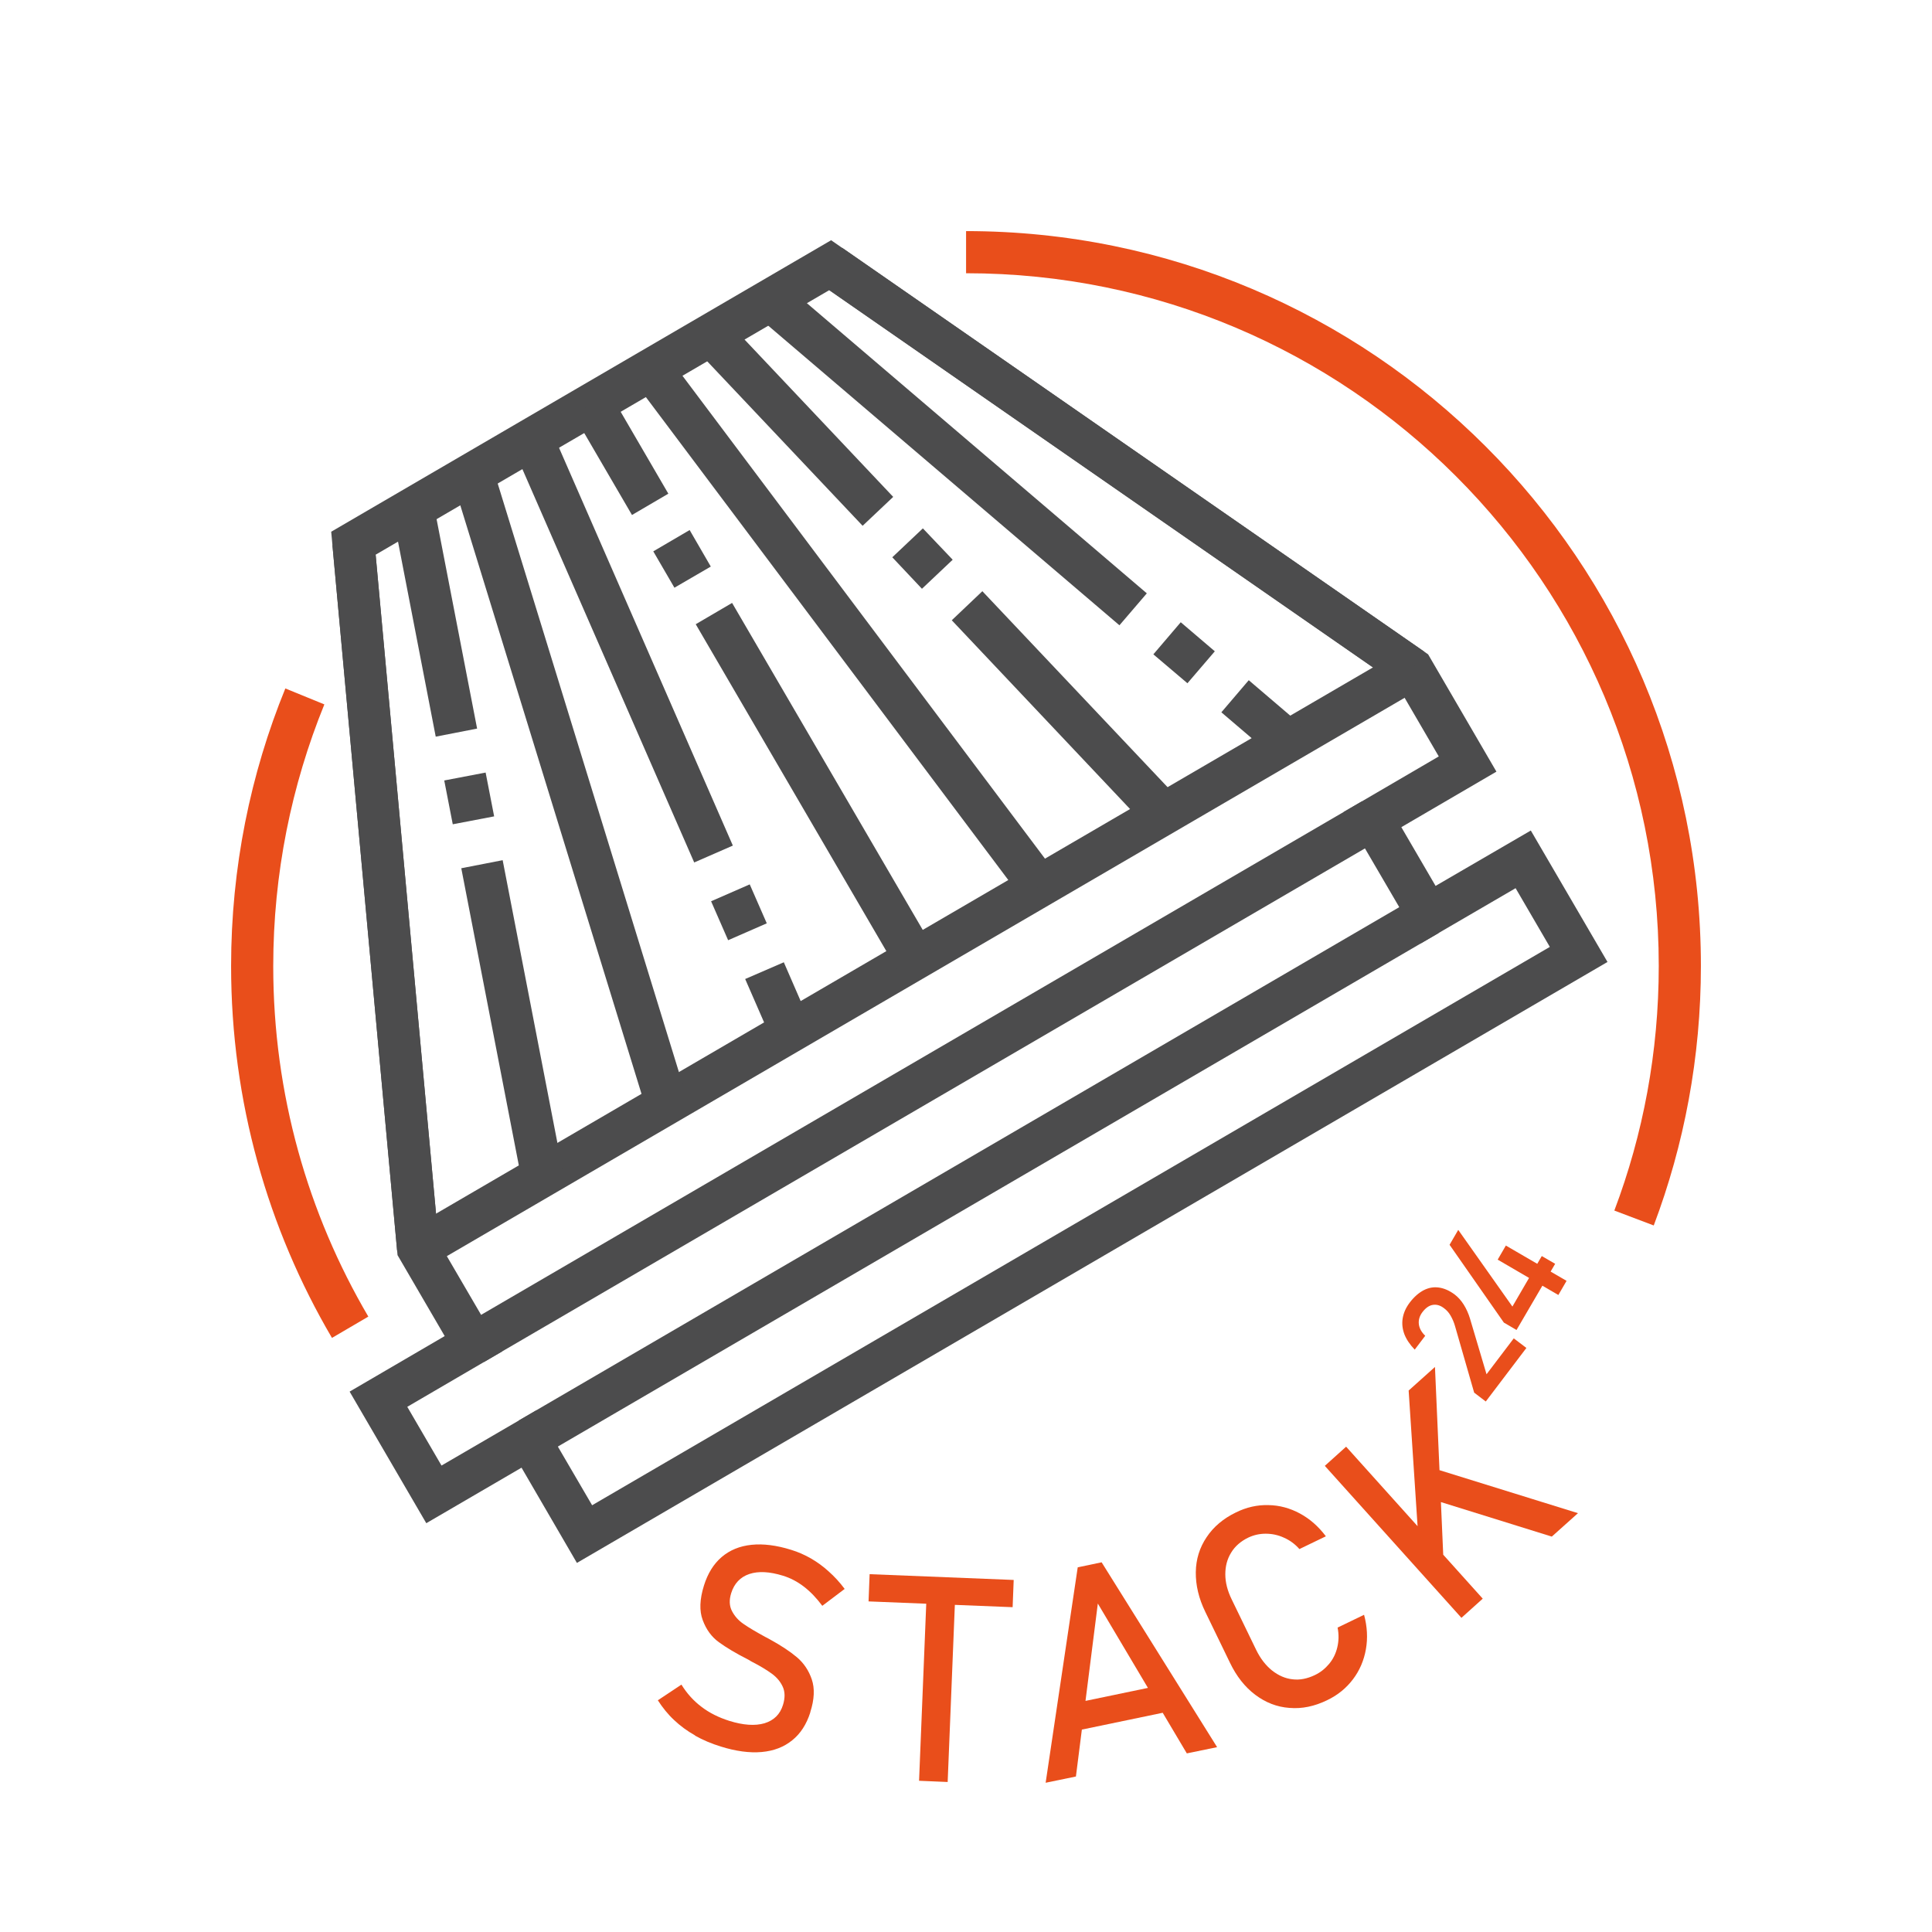 <svg xmlns="http://www.w3.org/2000/svg" xmlns:xlink="http://www.w3.org/1999/xlink" id="Livello_1" data-name="Livello 1" viewBox="0 0 126.99 126.99"><defs><style>      .cls-1 {        fill: none;      }      .cls-2 {        fill: #e94e1b;      }      .cls-3 {        fill: #4c4c4d;      }      .cls-4 {        clip-path: url(#clippath-1);      }    </style><clipPath id="clippath-1"><rect class="cls-1" width="126.99" height="126.99"></rect></clipPath></defs><path class="cls-2" d="m45.69,114.07c-.52-.29-.98-.63-1.38-1.01-.41-.38-.76-.82-1.07-1.3l1.55-1.03c.36.58.79,1.06,1.32,1.46.52.4,1.13.7,1.82.92.93.29,1.7.34,2.32.16.62-.19,1.03-.59,1.22-1.22h0c.14-.46.13-.85-.02-1.18-.15-.33-.39-.62-.72-.86-.33-.24-.77-.51-1.32-.79-.02-.01-.03-.02-.05-.03-.02,0-.04-.02-.05-.03l-.12-.07c-.81-.41-1.46-.8-1.94-1.15-.48-.35-.83-.83-1.06-1.45-.23-.61-.2-1.37.08-2.27h0c.25-.8.64-1.43,1.17-1.88.53-.45,1.18-.72,1.96-.8.77-.08,1.64.03,2.6.33.46.14.89.33,1.31.57.41.24.8.52,1.17.86.37.33.72.71,1.04,1.14l-1.47,1.11c-.38-.51-.78-.93-1.21-1.26-.43-.33-.89-.57-1.38-.72-.88-.27-1.61-.31-2.21-.11-.59.2-.99.62-1.19,1.26h0c-.14.45-.12.84.05,1.17.17.33.42.62.76.85.34.24.82.52,1.44.86.02.01.04.02.06.03s.04.02.06.03c.03.02.06.03.09.05.03.02.06.03.09.05.73.4,1.32.79,1.77,1.17.45.38.78.87.98,1.46.2.59.17,1.31-.1,2.15v.02c-.25.78-.64,1.39-1.19,1.83-.54.44-1.21.7-2.01.77-.79.07-1.69-.05-2.68-.36-.62-.19-1.18-.43-1.7-.72Z"></path><path class="cls-2" d="m57.16,103.47l9.47.38-.07,1.79-9.47-.38.07-1.79Zm3.75,1.25l1.88.08-.5,12.33-1.88-.08.5-12.33Z"></path><path class="cls-2" d="m70.84,103.02l1.57-.33,7.59,12.15-1.99.41-5.85-9.85-1.44,11.37-1.99.41,2.11-14.17Zm-.84,9.06l6.92-1.44.37,1.76-6.92,1.44-.37-1.76Z"></path><path class="cls-2" d="m84.75,112.26c-.82-.06-1.56-.35-2.24-.86s-1.24-1.22-1.67-2.12l-1.61-3.32c-.44-.9-.64-1.77-.63-2.62s.25-1.62.71-2.3c.45-.68,1.1-1.23,1.93-1.63.69-.34,1.4-.5,2.13-.48.73.01,1.42.2,2.07.55.65.35,1.22.85,1.71,1.5l-1.74.84c-.29-.33-.63-.58-1.02-.75-.39-.18-.79-.26-1.2-.26-.41,0-.79.09-1.15.26-.49.24-.87.57-1.12.99-.26.42-.38.89-.38,1.42,0,.53.14,1.08.42,1.65l1.61,3.32c.28.57.62,1.01,1.04,1.35.42.33.87.53,1.35.58.48.06.97-.04,1.47-.28.36-.17.67-.42.93-.73.26-.31.44-.67.54-1.09.1-.41.11-.85.02-1.3l1.74-.84c.21.78.25,1.54.12,2.27-.13.73-.41,1.39-.85,1.97-.44.58-1,1.04-1.69,1.37-.84.41-1.66.58-2.48.51Z"></path><path class="cls-2" d="m87.08,96.35l1.4-1.26,8.98,9.99-1.4,1.26-8.98-9.99Zm6.14,4.62l-.63-9.57,1.73-1.55.59,13.41-1.68-2.29Zm.81-2.44l.19-2.02,9.5,2.95-1.72,1.54-7.97-2.48Z"></path><path class="cls-2" d="m96.9,91.55l-1.26-4.38c-.07-.25-.17-.48-.29-.69-.12-.21-.27-.37-.42-.48h0c-.25-.2-.5-.27-.75-.23-.25.04-.47.2-.68.47-.19.25-.27.52-.24.79.03.27.17.53.42.77h0s-.69.91-.69.91h0c-.32-.33-.54-.66-.68-1.01-.13-.35-.17-.7-.11-1.06.06-.35.21-.69.46-1.02.28-.37.59-.64.91-.81.33-.17.66-.23,1.01-.18s.69.2,1.04.46h0c.22.17.42.39.59.66.17.27.31.58.41.91l1.09,3.67,1.79-2.36.83.63-2.67,3.52-.76-.58Z"></path><path class="cls-2" d="m98.86,86.95l-3.58-5.13.57-.98,3.56,5.04,1.93-3.32.88.51-2.54,4.35-.82-.48Zm-.42-4.15l.54-.93,3.99,2.32-.54.93-3.98-2.32Z"></path><polygon class="cls-3" points="90.22 53.87 89.02 54.57 93.37 62.02 99.62 58.38 101.87 62.24 38.92 98.94 35.27 92.69 29.02 96.33 26.77 92.47 33.02 88.82 28.83 81.64 24.69 36.46 54.51 19.07 91.78 44.93 94.57 49.72 88.32 53.37 89.02 54.57 90.22 53.87 90.91 55.07 98.36 50.72 93.87 43.01 54.63 15.79 21.77 34.95 26.13 82.5 29.23 87.82 22.98 91.47 28.02 100.12 34.28 96.47 37.92 102.73 105.66 63.23 100.62 54.59 94.36 58.23 91.41 53.17 90.22 53.87 90.91 55.07 90.22 53.87"></polygon><polyline class="cls-3" points="28.18 83.26 93.52 45.17 92.13 42.77 26.78 80.87"></polyline><polyline class="cls-3" points="28.86 81.94 24.61 35.58 21.85 35.83 26.1 82.19"></polyline><polyline class="cls-3" points="31.36 47.89 28.51 33.16 25.79 33.68 28.64 48.42"></polyline><polyline class="cls-3" points="32.48 53.66 31.92 50.78 29.2 51.3 29.76 54.18"></polyline><polyline class="cls-3" points="37.01 77.04 33.04 56.54 30.32 57.07 34.29 77.57"></polyline><polyline class="cls-3" points="45.14 72.14 32.39 30.73 29.74 31.54 42.49 72.95"></polyline><polyline class="cls-3" points="48.17 55.58 36.25 28.3 33.71 29.4 45.63 56.69"></polyline><polyline class="cls-3" points="50.4 60.69 49.28 58.13 46.74 59.24 47.86 61.8"></polyline><polyline class="cls-3" points="53.25 67.23 51.52 63.25 48.98 64.35 50.72 68.34"></polyline><polyline class="cls-3" points="43.93 32.45 40.1 25.87 37.7 27.26 41.54 33.85"></polyline><polyline class="cls-3" points="46.72 37.24 45.33 34.84 42.94 36.24 44.33 38.63"></polyline><polyline class="cls-3" points="61.35 62.32 48.12 39.63 45.73 41.03 58.96 63.72"></polyline><polyline class="cls-3" points="69.43 57.43 43.92 23.45 41.71 25.11 67.21 59.09"></polyline><polyline class="cls-3" points="58.71 32.66 47.74 21.05 45.73 22.95 56.7 34.56"></polyline><polyline class="cls-3" points="62.62 36.79 60.66 34.73 58.65 36.63 60.6 38.7"></polyline><polyline class="cls-3" points="77.5 52.54 64.57 38.86 62.56 40.77 75.48 54.45"></polyline><polyline class="cls-3" points="75.38 39 51.55 18.66 49.75 20.77 73.58 41.1"></polyline><polyline class="cls-3" points="79.85 42.81 77.61 40.9 75.81 43.01 78.05 44.91"></polyline><polyline class="cls-3" points="85.56 47.68 82.08 44.71 80.28 46.82 83.76 49.79"></polyline><polyline class="cls-3" points="93.61 42.83 55.36 16.29 53.78 18.57 92.03 45.11"></polyline><polyline class="cls-3" points="31.82 89.52 90.91 55.07 89.52 52.67 30.43 87.12"></polyline><polyline class="cls-3" points="35.47 95.78 94.56 61.33 93.17 58.93 34.08 93.38"></polyline><g class="cls-4"><path class="cls-2" d="m108.7,80.55c2-5.3,3.1-11.06,3.1-17.06,0-13.33-5.41-25.42-14.15-34.15-8.74-8.74-20.82-14.15-34.15-14.15v2.77c12.58,0,23.95,5.09,32.2,13.34,8.24,8.24,13.33,19.62,13.33,32.19,0,5.66-1.03,11.08-2.92,16.08l2.59.98Z"></path><path class="cls-2" d="m18.76,45.24c-2.3,5.63-3.57,11.8-3.57,18.26,0,8.91,2.42,17.27,6.63,24.44l2.39-1.4c-3.97-6.76-6.25-14.62-6.25-23.03,0-6.09,1.2-11.9,3.36-17.21l-2.57-1.05Z"></path></g></svg>